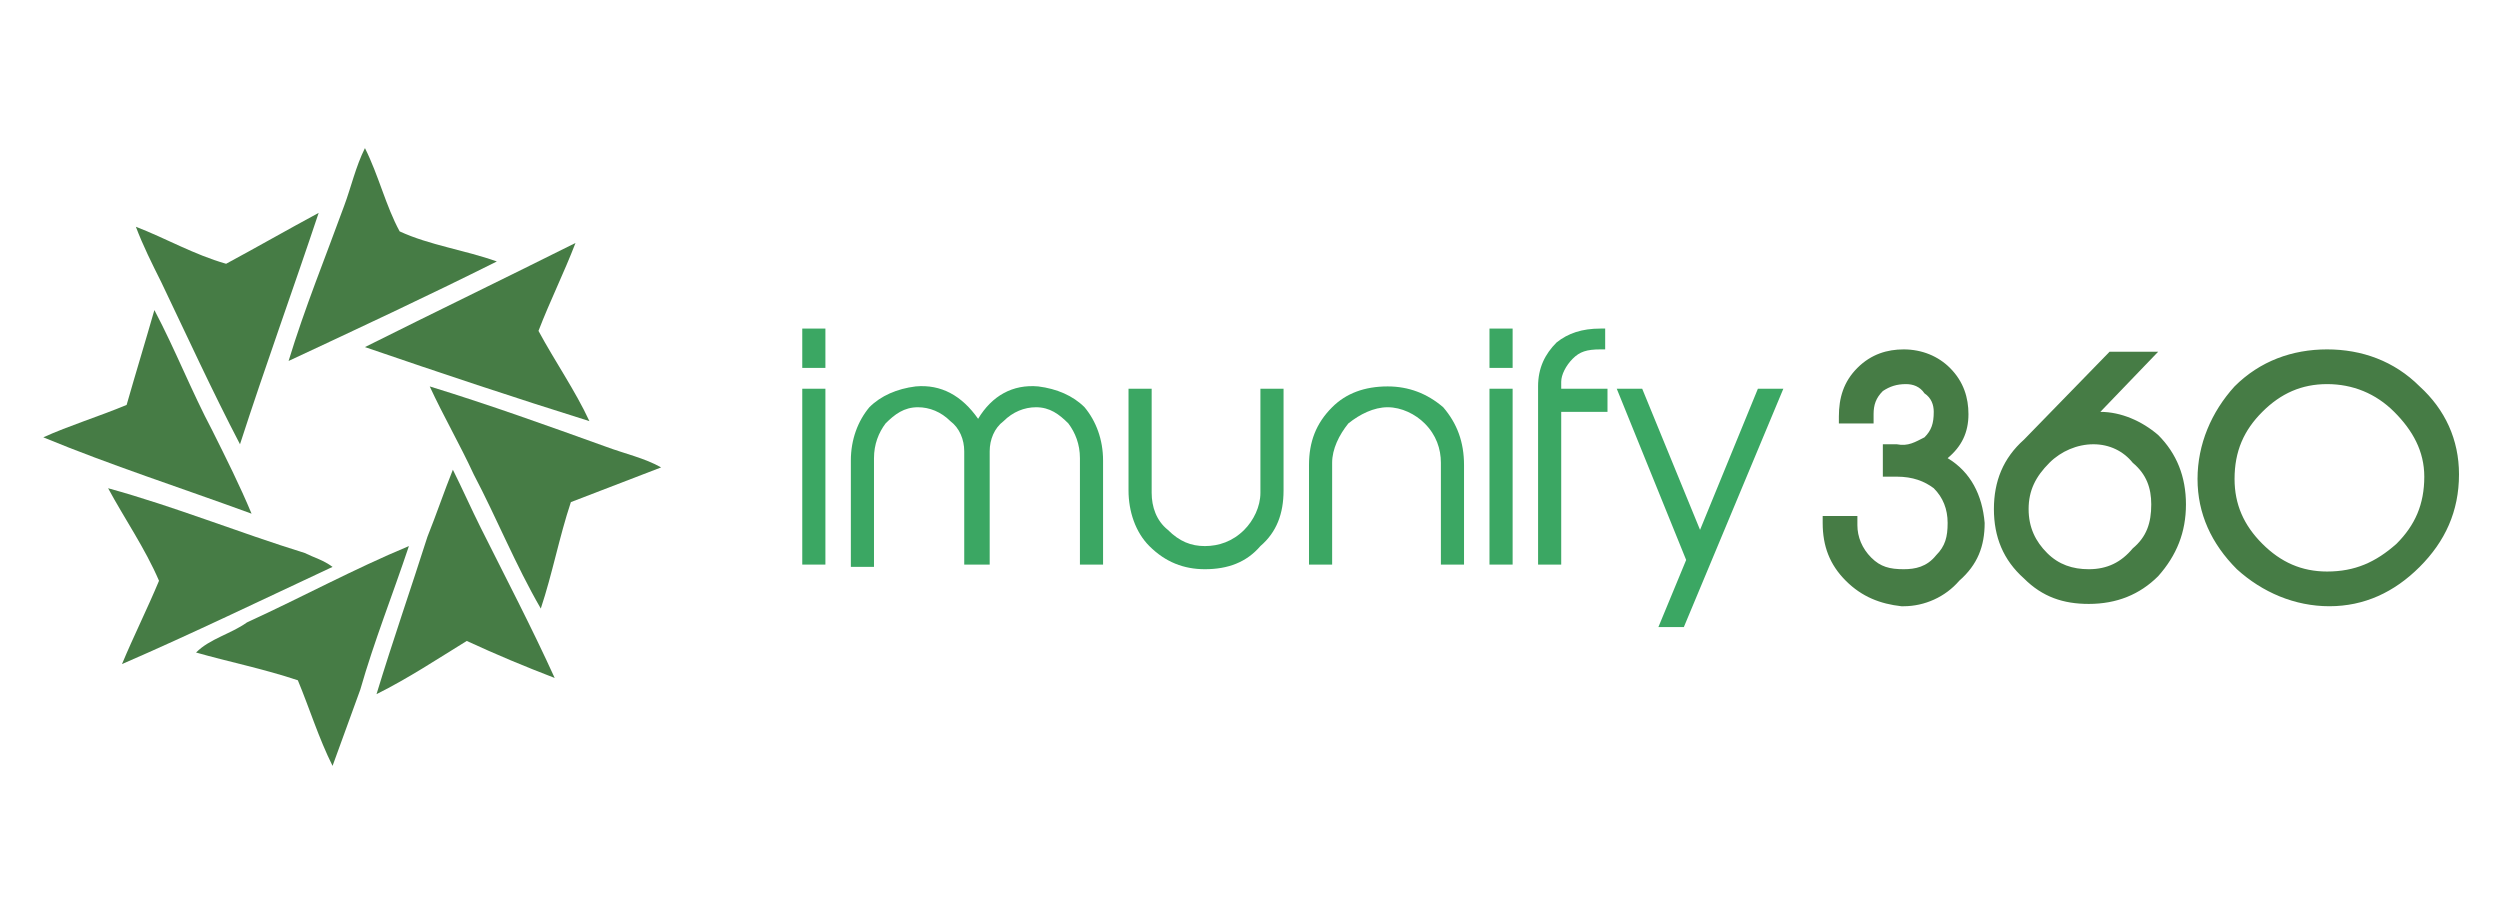 <?xml version="1.0" encoding="UTF-8"?>
<!DOCTYPE svg PUBLIC "-//W3C//DTD SVG 1.1//EN" "http://www.w3.org/Graphics/SVG/1.1/DTD/svg11.dtd">
<!-- Creator: CorelDRAW -->
<svg xmlns="http://www.w3.org/2000/svg" xml:space="preserve" width="558px" height="204px" version="1.1" style="shape-rendering:geometricPrecision; text-rendering:geometricPrecision; image-rendering:optimizeQuality; fill-rule:evenodd; clip-rule:evenodd"
viewBox="0 0 10.79 3.95"
 xmlns:xlink="http://www.w3.org/1999/xlink"
 xmlns:xodm="http://www.corel.com/coreldraw/odm/2003">
 <defs>
  <style type="text/css">
   <![CDATA[
    .fil0 {fill:none}
    .fil2 {fill:#3BA763;fill-rule:nonzero}
    .fil1 {fill:#467C45;fill-rule:nonzero}
   ]]>
  </style>
 </defs>
 <g id="Capa_x0020_1">
  <g id="_1443493062848">
   <rect class="fil0" width="10.79" height="3.95"/>
   <g>
    <g>
     <g>
      <path class="fil1" d="M1.48 0.89c0.03,-0.08 0.05,-0.17 0.09,-0.25 0.06,0.12 0.09,0.25 0.15,0.36 0.13,0.06 0.28,0.08 0.42,0.13 -0.3,0.15 -0.6,0.29 -0.9,0.43 0.07,-0.23 0.16,-0.45 0.24,-0.67z"/>
      <path class="fil1" d="M0.97 1.14c0.13,-0.07 0.27,-0.15 0.4,-0.22 -0.11,0.33 -0.23,0.66 -0.34,1 -0.12,-0.23 -0.23,-0.47 -0.34,-0.7 -0.04,-0.08 -0.08,-0.16 -0.11,-0.24 0.13,0.05 0.25,0.12 0.39,0.16z"/>
      <path class="fil1" d="M1.57 1.5c0.3,-0.15 0.61,-0.3 0.91,-0.45 -0.05,0.13 -0.11,0.25 -0.16,0.38 0.07,0.13 0.16,0.26 0.22,0.39 -0.32,-0.1 -0.65,-0.21 -0.97,-0.32z"/>
      <path class="fil1" d="M0.66 1.34c0.09,0.17 0.16,0.35 0.25,0.52 0.06,0.12 0.12,0.24 0.17,0.36 -0.3,-0.11 -0.61,-0.21 -0.9,-0.33 0.11,-0.05 0.24,-0.09 0.36,-0.14 0.04,-0.14 0.08,-0.27 0.12,-0.41z"/>
      <path class="fil1" d="M1.85 1.67c0.26,0.08 0.51,0.17 0.76,0.26 0.08,0.03 0.17,0.05 0.24,0.09 -0.13,0.05 -0.26,0.1 -0.39,0.15 -0.05,0.15 -0.08,0.31 -0.13,0.46 -0.11,-0.19 -0.19,-0.39 -0.29,-0.58 -0.06,-0.13 -0.13,-0.25 -0.19,-0.38z"/>
      <path class="fil1" d="M1.84 2.32c0.04,-0.1 0.07,-0.19 0.11,-0.29 0.04,0.08 0.08,0.17 0.12,0.25 0.11,0.22 0.22,0.43 0.32,0.65 -0.13,-0.05 -0.25,-0.1 -0.38,-0.16 -0.13,0.08 -0.25,0.16 -0.39,0.23 0.07,-0.23 0.15,-0.46 0.22,-0.68z"/>
      <path class="fil1" d="M0.46 2.11c0.29,0.08 0.56,0.19 0.85,0.28 0.04,0.02 0.08,0.03 0.12,0.06 -0.3,0.14 -0.61,0.29 -0.91,0.42 0.05,-0.12 0.11,-0.24 0.16,-0.36 -0.06,-0.14 -0.15,-0.27 -0.22,-0.4z"/>
      <path class="fil1" d="M1.06 2.69c0.24,-0.11 0.46,-0.23 0.7,-0.33 -0.07,0.21 -0.15,0.41 -0.21,0.62 -0.04,0.11 -0.08,0.22 -0.12,0.33 -0.06,-0.12 -0.1,-0.25 -0.15,-0.37 -0.15,-0.05 -0.3,-0.08 -0.44,-0.12 0.06,-0.06 0.15,-0.08 0.22,-0.13z"/>
      <path class="fil2" d="M3.56 1.59l-0.1 0 0 -0.17 0.1 0 0 0.17zm0 0.85l-0.1 0 0 -0.76 0.1 0 0 0.76z"/>
      <path class="fil2" d="M4.76 2.44l-0.1 0 0 -0.46c0,-0.06 -0.02,-0.11 -0.05,-0.15 -0.04,-0.04 -0.08,-0.07 -0.14,-0.07 -0.05,0 -0.1,0.02 -0.14,0.06 -0.04,0.03 -0.06,0.08 -0.06,0.13l0 0.49 -0.11 0 0 -0.49c0,-0.05 -0.02,-0.1 -0.06,-0.13 -0.04,-0.04 -0.09,-0.06 -0.14,-0.06 -0.06,0 -0.1,0.03 -0.14,0.07 -0.03,0.04 -0.05,0.09 -0.05,0.15l0 0.47 -0.1 0 0 -0.46c0,-0.09 0.03,-0.17 0.08,-0.23 0.05,-0.05 0.12,-0.08 0.2,-0.09 0.11,-0.01 0.2,0.04 0.27,0.14 0.06,-0.1 0.15,-0.15 0.26,-0.14 0.08,0.01 0.15,0.04 0.2,0.09 0.05,0.06 0.08,0.14 0.08,0.23l0 0.45z"/>
      <path class="fil2" d="M5.54 2.12c0,0.1 -0.03,0.18 -0.1,0.24 -0.06,0.07 -0.14,0.1 -0.24,0.1 -0.09,0 -0.17,-0.03 -0.24,-0.1 -0.06,-0.06 -0.09,-0.15 -0.09,-0.24l0 -0.44 0.1 0 0 0.45c0,0.06 0.02,0.12 0.07,0.16 0.05,0.05 0.1,0.07 0.16,0.07 0.06,0 0.12,-0.02 0.17,-0.07 0.04,-0.04 0.07,-0.1 0.07,-0.16l0 -0.45 0.1 0 0 0.44 0 0z"/>
      <path class="fil2" d="M6.32 2.44l-0.1 0 0 -0.44c0,-0.06 -0.02,-0.12 -0.07,-0.17 -0.04,-0.04 -0.1,-0.07 -0.16,-0.07 -0.06,0 -0.12,0.03 -0.17,0.07 -0.04,0.05 -0.07,0.11 -0.07,0.17l0 0.44 -0.1 0 0 -0.43c0,-0.1 0.03,-0.18 0.1,-0.25 0.06,-0.06 0.14,-0.09 0.24,-0.09 0.09,0 0.17,0.03 0.24,0.09 0.06,0.07 0.09,0.15 0.09,0.25l0 0.43 0 0z"/>
      <path class="fil2" d="M6.53 1.59l-0.1 0 0 -0.17 0.1 0 0 0.17zm0 0.85l-0.1 0 0 -0.76 0.1 0 0 0.76z"/>
      <path class="fil2" d="M6.93 1.78l-0.19 0 0 0.66 -0.1 0 0 -0.77c0,-0.08 0.03,-0.14 0.08,-0.19 0.05,-0.04 0.11,-0.06 0.19,-0.06l0.02 0 0 0.09 -0.02 0c-0.06,0 -0.09,0.01 -0.12,0.04 -0.03,0.03 -0.05,0.07 -0.05,0.1l0 0.03 0.2 0 0 0.1 -0.01 0z"/>
      <polygon class="fil2" points="7.7,1.68 7.27,2.71 7.16,2.71 7.28,2.42 6.98,1.68 7.09,1.68 7.34,2.29 7.59,1.68 "/>
      <path class="fil1" d="M8.54 2.26c0.01,0.09 -0.03,0.17 -0.09,0.23 -0.07,0.07 -0.15,0.1 -0.24,0.1 -0.08,0 -0.16,-0.04 -0.22,-0.1 -0.06,-0.06 -0.1,-0.14 -0.1,-0.22l0 -0.02 0.11 0 0 0.02c0,0.06 0.02,0.11 0.06,0.16 0.05,0.04 0.1,0.06 0.16,0.06 0.06,0 0.11,-0.02 0.16,-0.07 0.04,-0.04 0.06,-0.1 0.06,-0.16 0,-0.07 -0.03,-0.12 -0.08,-0.17 -0.04,-0.03 -0.1,-0.05 -0.17,-0.05l-0.04 0 0 -0.09 0.04 0c0.05,0 0.09,-0.01 0.13,-0.04 0.04,-0.03 0.06,-0.07 0.05,-0.13 0,-0.04 -0.01,-0.07 -0.04,-0.1 -0.03,-0.03 -0.06,-0.04 -0.1,-0.05 -0.04,0 -0.08,0.01 -0.12,0.05 -0.03,0.03 -0.05,0.07 -0.05,0.11l0 0.02 -0.1 0 0 -0.01c0,-0.08 0.03,-0.14 0.08,-0.19 0.05,-0.05 0.11,-0.08 0.18,-0.08 0.07,0.01 0.13,0.03 0.18,0.08 0.05,0.05 0.08,0.11 0.07,0.18 0,0.08 -0.03,0.15 -0.1,0.2 0.11,0.05 0.17,0.14 0.17,0.27z"/>
      <g>
       <path class="fil1" d="M8.22 2.62c-0.01,0 -0.01,0 -0.01,0 -0.09,-0.01 -0.17,-0.04 -0.24,-0.11 -0.07,-0.07 -0.1,-0.15 -0.1,-0.25l0 -0.03 0.15 0 0 0.04c0,0.05 0.02,0.1 0.06,0.14 0.04,0.04 0.08,0.05 0.14,0.05 0.05,0 0.1,-0.01 0.14,-0.06 0.04,-0.04 0.05,-0.08 0.05,-0.14 0,-0.06 -0.02,-0.11 -0.06,-0.15 -0.04,-0.03 -0.09,-0.05 -0.16,-0.05l-0.06 0 0 -0.14 0.06 0c0.05,0.01 0.08,-0.01 0.12,-0.03 0.03,-0.03 0.04,-0.06 0.04,-0.11 0,-0.03 -0.01,-0.06 -0.04,-0.08 -0.02,-0.03 -0.05,-0.04 -0.08,-0.04 -0.04,0 -0.07,0.01 -0.1,0.03 -0.03,0.03 -0.04,0.06 -0.04,0.1l0 0.04 -0.15 0 0 -0.03c0,-0.08 0.02,-0.15 0.08,-0.21 0.06,-0.06 0.13,-0.08 0.2,-0.08 0.08,0 0.15,0.03 0.2,0.08 0.06,0.06 0.08,0.13 0.08,0.2 0,0.08 -0.03,0.14 -0.09,0.19 0.1,0.06 0.15,0.16 0.16,0.28l0 0c0,0.1 -0.03,0.18 -0.11,0.25 -0.06,0.07 -0.15,0.11 -0.24,0.11l0 0zm-0.3 -0.34c0,0.07 0.03,0.14 0.08,0.19 0.06,0.06 0.13,0.09 0.21,0.1 0.09,0 0.16,-0.03 0.22,-0.1 0.06,-0.06 0.09,-0.13 0.09,-0.21 -0.01,-0.12 -0.06,-0.2 -0.16,-0.25l-0.04 -0.02 0.03 -0.03c0.07,-0.04 0.1,-0.1 0.1,-0.17 0,-0.06 -0.02,-0.12 -0.06,-0.16 -0.05,-0.05 -0.1,-0.07 -0.16,-0.07 -0.07,0 -0.12,0.02 -0.17,0.07 -0.04,0.04 -0.07,0.09 -0.07,0.15l0.05 0c0,-0.05 0.02,-0.09 0.06,-0.12 0.04,-0.04 0.08,-0.06 0.13,-0.05 0.05,0 0.09,0.02 0.12,0.05 0.03,0.03 0.05,0.07 0.05,0.12 0,0.06 -0.02,0.11 -0.06,0.15 -0.04,0.03 -0.09,0.05 -0.15,0.04l-0.01 0 0 0.04 0.01 0c0.08,0 0.14,0.02 0.19,0.06 0.05,0.05 0.08,0.11 0.08,0.19 0.01,0.07 -0.02,0.13 -0.07,0.18 -0.04,0.05 -0.11,0.07 -0.17,0.07 -0.07,0 -0.13,-0.02 -0.18,-0.07 -0.04,-0.04 -0.07,-0.1 -0.07,-0.16l-0.05 0z"/>
      </g>
      <g>
       <path class="fil1" d="M9.3 2.47c-0.08,0.08 -0.17,0.12 -0.28,0.12 -0.1,0 -0.19,-0.04 -0.26,-0.11 -0.08,-0.07 -0.12,-0.17 -0.12,-0.28 0,-0.11 0.04,-0.21 0.12,-0.28l0.36 -0.37 0.14 0 -0.25 0.25c0.11,0 0.21,0.03 0.29,0.1 0.08,0.08 0.12,0.17 0.12,0.28 0,0.12 -0.04,0.21 -0.12,0.29l0 0zm-0.06 -0.08c0.05,-0.05 0.08,-0.12 0.08,-0.2 0,-0.08 -0.03,-0.15 -0.08,-0.21 -0.06,-0.05 -0.13,-0.08 -0.2,-0.08 -0.08,0 -0.15,0.03 -0.21,0.08 -0.06,0.06 -0.09,0.14 -0.09,0.22 0,0.09 0.03,0.16 0.09,0.21 0.05,0.05 0.11,0.08 0.19,0.08 0.08,-0.01 0.15,-0.04 0.22,-0.1z"/>
      </g>
      <g>
       <path class="fil1" d="M9.02 2.61c-0.11,0 -0.2,-0.03 -0.28,-0.11 -0.09,-0.08 -0.13,-0.18 -0.13,-0.3 0,-0.12 0.04,-0.22 0.13,-0.3l0.37 -0.38 0.21 0 -0.25 0.26c0.09,0 0.18,0.04 0.25,0.1 0.08,0.08 0.12,0.18 0.12,0.3 0,0.12 -0.04,0.22 -0.12,0.31 -0.08,0.08 -0.18,0.12 -0.3,0.12l0 0zm0.11 -1.03l-0.35 0.35c-0.08,0.08 -0.12,0.17 -0.12,0.27 0,0.11 0.04,0.19 0.11,0.26 0.07,0.07 0.15,0.1 0.25,0.1 0.1,0 0.19,-0.03 0.26,-0.11 0.08,-0.07 0.11,-0.16 0.11,-0.26 0,-0.11 -0.03,-0.2 -0.11,-0.27 -0.08,-0.07 -0.17,-0.1 -0.27,-0.09l-0.07 0 0.26 -0.25 -0.07 0zm-0.11 0.93c-0.08,0 -0.16,-0.03 -0.21,-0.08 -0.07,-0.06 -0.1,-0.13 -0.1,-0.23 0,-0.09 0.03,-0.17 0.1,-0.24 0.06,-0.06 0.14,-0.09 0.23,-0.09 0.08,0 0.15,0.03 0.21,0.09 0.06,0.06 0.09,0.14 0.09,0.22 0,0.09 -0.03,0.17 -0.09,0.23l0 0c-0.06,0.07 -0.14,0.1 -0.23,0.1l0 0zm0.02 -0.59c-0.07,0 -0.14,0.03 -0.19,0.08 -0.06,0.06 -0.09,0.12 -0.09,0.2 0,0.08 0.03,0.14 0.08,0.19 0.05,0.05 0.11,0.07 0.18,0.07 0.08,0 0.14,-0.03 0.19,-0.09 0.06,-0.05 0.08,-0.11 0.08,-0.19 0,-0.07 -0.02,-0.13 -0.08,-0.18 -0.04,-0.05 -0.1,-0.08 -0.17,-0.08z"/>
      </g>
      <g>
       <path class="fil1" d="M10.59 2.05c0,0.15 -0.05,0.28 -0.16,0.38 -0.1,0.11 -0.23,0.16 -0.38,0.16 -0.14,0 -0.27,-0.05 -0.37,-0.15 -0.11,-0.1 -0.16,-0.22 -0.16,-0.37 0,-0.15 0.05,-0.27 0.15,-0.38 0.11,-0.1 0.23,-0.16 0.38,-0.16 0.15,0 0.27,0.06 0.38,0.15 0.11,0.11 0.16,0.23 0.16,0.37l0 0zm-0.1 0.01c0,-0.12 -0.04,-0.22 -0.13,-0.3 -0.09,-0.09 -0.19,-0.13 -0.31,-0.13 -0.12,0 -0.22,0.04 -0.3,0.13 -0.08,0.08 -0.13,0.19 -0.13,0.3 0,0.12 0.05,0.22 0.13,0.3 0.09,0.09 0.19,0.13 0.3,0.13 0.12,0 0.23,-0.04 0.32,-0.13 0.08,-0.08 0.12,-0.18 0.12,-0.3z"/>
      </g>
      <g>
       <path class="fil1" d="M10.06 2.62c-0.15,0 -0.29,-0.06 -0.4,-0.16 -0.11,-0.11 -0.17,-0.24 -0.17,-0.39 0,-0.15 0.06,-0.29 0.16,-0.4 0.11,-0.11 0.25,-0.16 0.4,-0.16 0.15,0 0.29,0.05 0.4,0.16 0.11,0.1 0.17,0.23 0.17,0.38 0,0.16 -0.06,0.29 -0.17,0.4 -0.11,0.11 -0.24,0.17 -0.39,0.17l0 0zm-0.01 -1.06c-0.14,0 -0.26,0.05 -0.36,0.15 -0.1,0.1 -0.15,0.22 -0.15,0.36 0,0.14 0.05,0.25 0.15,0.35 0.11,0.1 0.23,0.15 0.36,0.15 0.14,0 0.27,-0.05 0.37,-0.15 0.09,-0.1 0.14,-0.23 0.14,-0.37 0,-0.13 -0.05,-0.25 -0.15,-0.35 -0.1,-0.09 -0.22,-0.14 -0.36,-0.14l0 0zm0.01 0.96c-0.01,0 -0.01,0 -0.01,0 -0.12,0 -0.23,-0.05 -0.32,-0.14 -0.09,-0.08 -0.13,-0.19 -0.13,-0.32 0,-0.12 0.04,-0.23 0.13,-0.32 0.09,-0.09 0.2,-0.13 0.32,-0.13 0.13,0 0.24,0.04 0.33,0.13 0.09,0.09 0.14,0.2 0.14,0.32 0,0.13 -0.05,0.24 -0.14,0.33 -0.09,0.08 -0.2,0.13 -0.32,0.13l0 0zm-0.01 -0.86c-0.11,0 -0.2,0.04 -0.28,0.12 -0.08,0.08 -0.12,0.17 -0.12,0.29 0,0.11 0.04,0.2 0.12,0.28 0.08,0.08 0.17,0.12 0.28,0.12 0.12,0 0.21,-0.04 0.3,-0.12 0.08,-0.08 0.12,-0.17 0.12,-0.29l0 0c0,-0.11 -0.05,-0.2 -0.13,-0.28 -0.08,-0.08 -0.18,-0.12 -0.29,-0.12z"/>
      </g>
     </g>
    </g>
   </g>
  </g>
 </g>
</svg>
